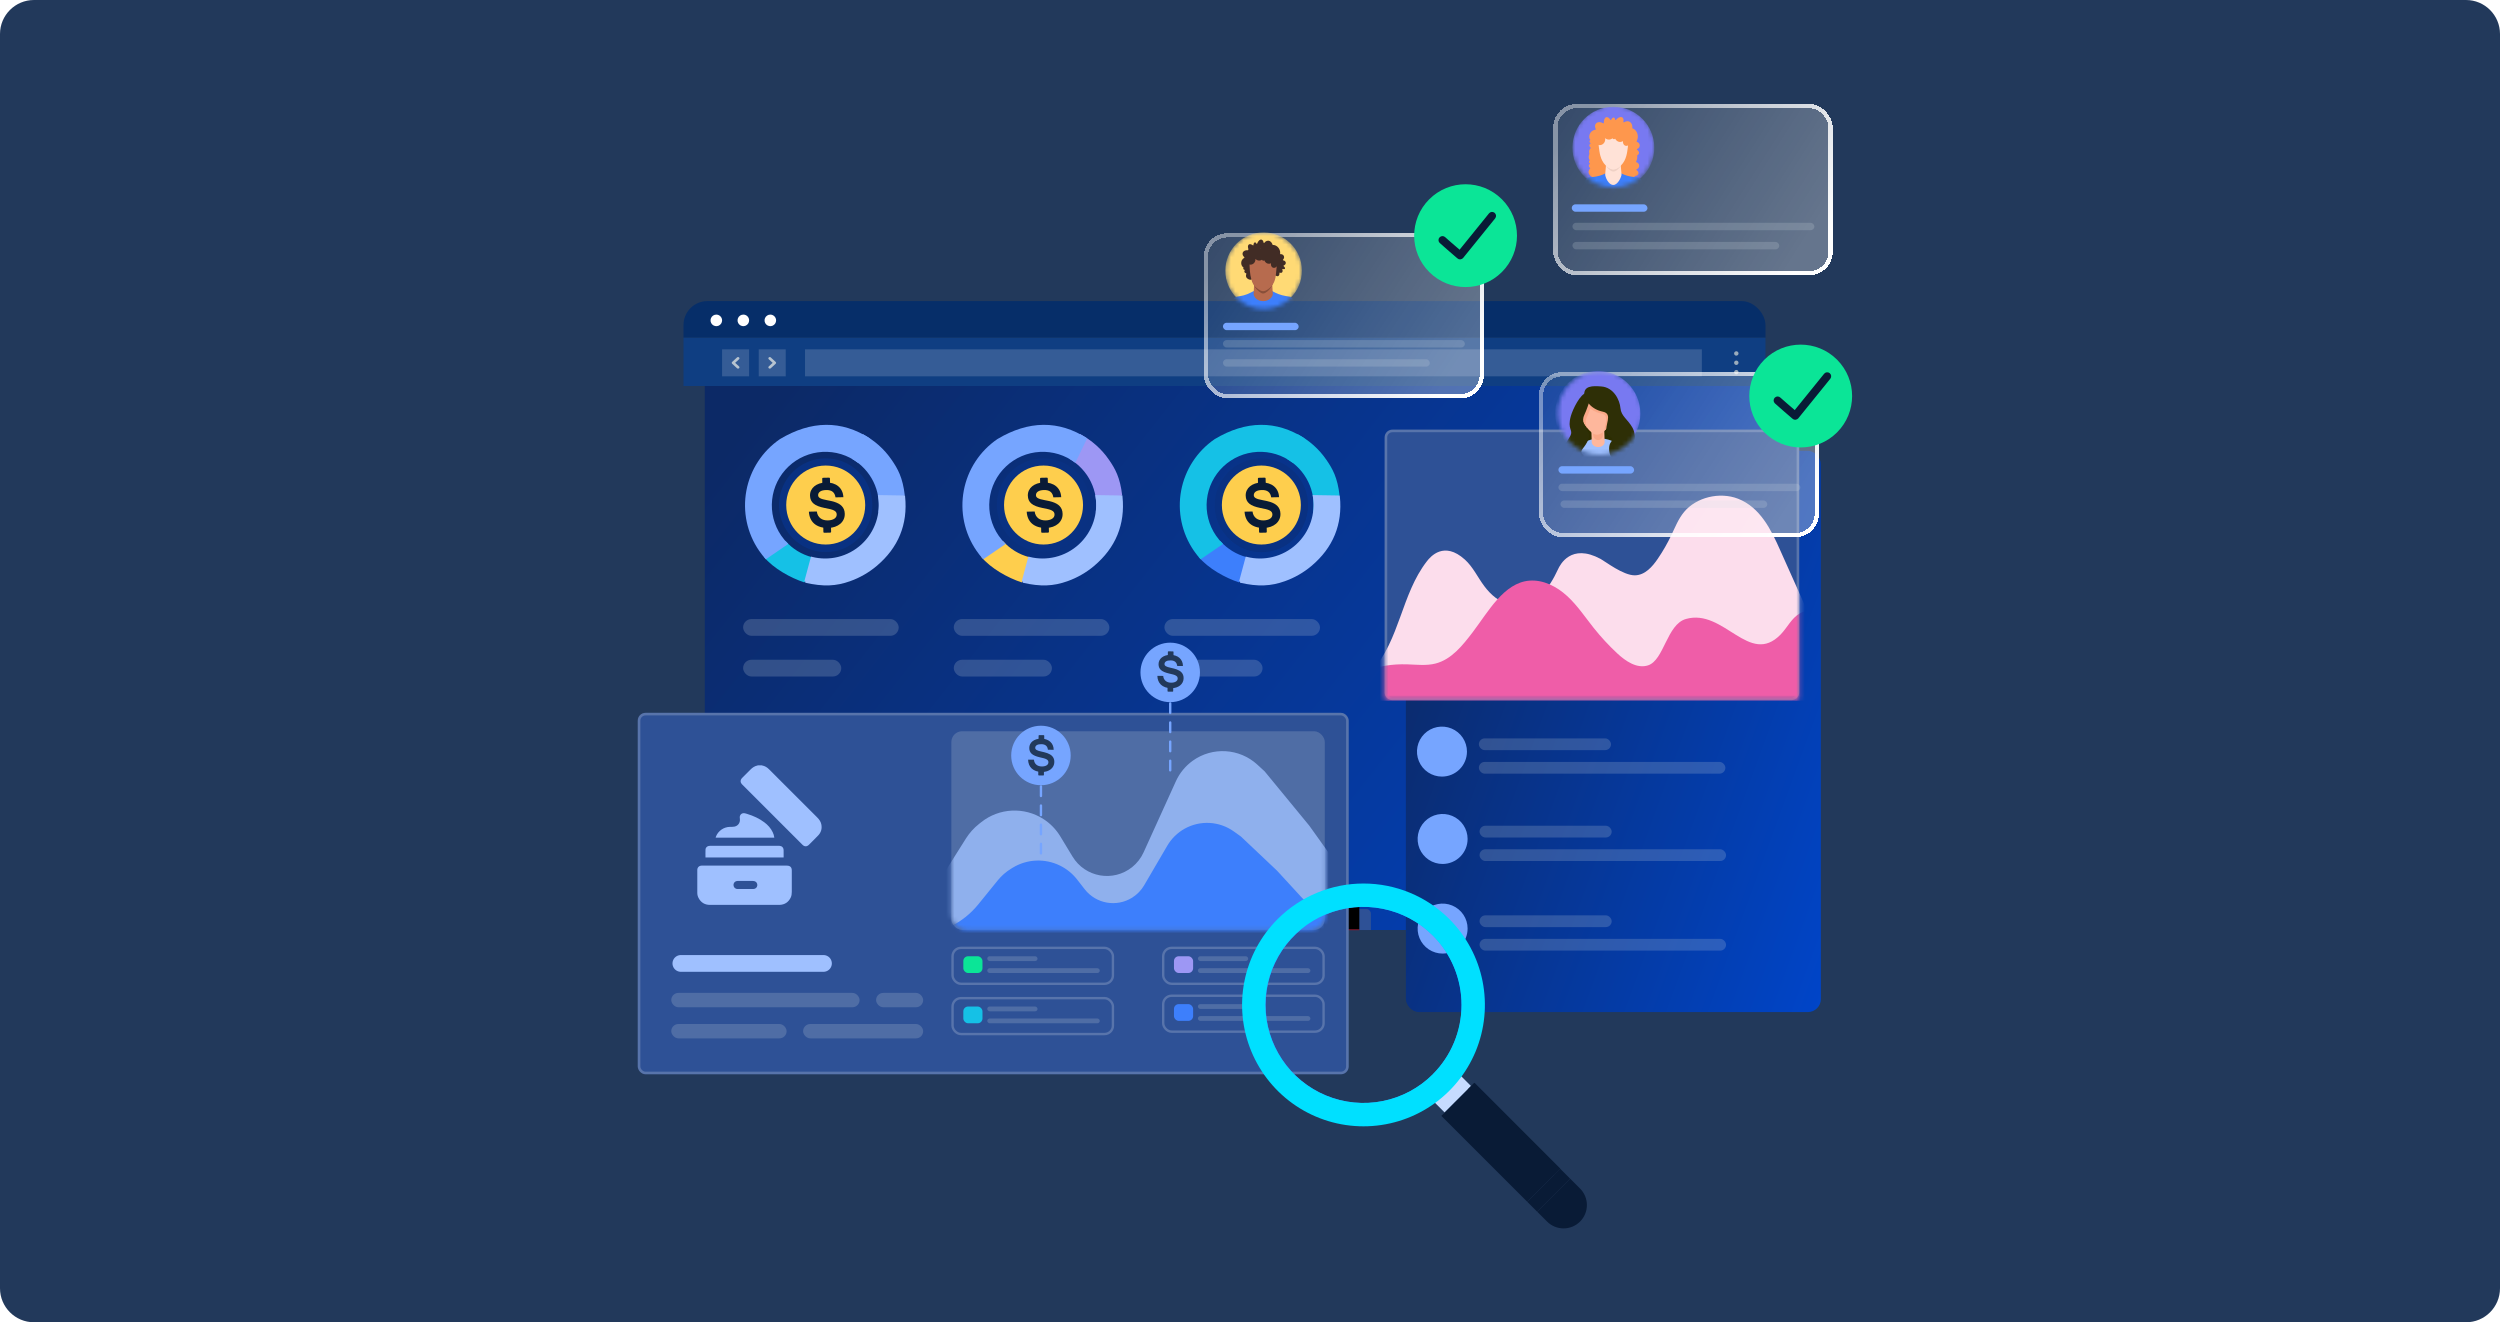<svg width="588" height="311" viewBox="0 0 588 311" fill="none" xmlns="http://www.w3.org/2000/svg">
<path d="M0 8C0 3.582 3.582 0 8 0H580C584.418 0 588 3.582 588 8V303C588 307.418 584.418 311 580 311H8C3.582 311 0 307.418 0 303V8Z" fill="#22395B"/>
<g filter="url(#filter0_dd_7242_16516)">
<g clip-path="url(#clip0_7242_16516)">
<g filter="url(#filter1_d_7242_16516)">
<path d="M410.421 76.625H159.957C158.848 76.625 157.948 77.554 157.948 78.7V233.874C157.948 235.02 158.848 235.949 159.957 235.949H410.421C411.53 235.949 412.43 235.02 412.43 233.874V78.7C412.43 77.554 411.53 76.625 410.421 76.625Z" fill="url(#paint0_linear_7242_16516)"/>
</g>
<g filter="url(#filter2_d_7242_16516)">
<rect x="286.001" y="207" width="33.616" height="24.108" rx="1.019" fill="#2E5196"/>
</g>
<rect x="288.718" y="209.377" width="28.183" height="6.452" fill="black"/>
<rect x="288.718" y="215.828" width="28.183" height="6.452" fill="#DD0000"/>
<path d="M412.43 68H157.948V76.624H412.43V68Z" fill="#062E69"/>
<path d="M167.024 72.536C167.025 72.806 166.945 73.069 166.796 73.294C166.647 73.518 166.435 73.693 166.186 73.797C165.937 73.9 165.664 73.928 165.4 73.876C165.135 73.823 164.893 73.694 164.702 73.504C164.511 73.313 164.381 73.071 164.329 72.806C164.276 72.542 164.302 72.268 164.405 72.019C164.508 71.77 164.683 71.557 164.907 71.407C165.13 71.258 165.394 71.178 165.663 71.178C166.023 71.18 166.367 71.324 166.621 71.578C166.876 71.832 167.02 72.176 167.024 72.536Z" fill="white"/>
<path d="M173.377 72.536C173.377 72.806 173.298 73.07 173.149 73.294C172.999 73.518 172.787 73.694 172.538 73.797C172.289 73.9 172.015 73.928 171.751 73.875C171.487 73.823 171.244 73.693 171.054 73.502C170.863 73.312 170.733 73.069 170.681 72.804C170.629 72.54 170.656 72.266 170.759 72.017C170.863 71.768 171.037 71.555 171.262 71.406C171.486 71.257 171.75 71.177 172.019 71.178C172.198 71.177 172.375 71.211 172.54 71.279C172.705 71.347 172.855 71.447 172.981 71.574C173.107 71.7 173.207 71.85 173.275 72.015C173.343 72.181 173.378 72.358 173.377 72.536Z" fill="white"/>
<path d="M179.726 72.536C179.727 72.806 179.647 73.069 179.498 73.294C179.349 73.518 179.137 73.693 178.888 73.797C178.64 73.9 178.366 73.928 178.102 73.876C177.838 73.823 177.595 73.694 177.404 73.504C177.213 73.313 177.084 73.071 177.031 72.806C176.978 72.542 177.005 72.268 177.108 72.019C177.211 71.77 177.385 71.557 177.609 71.407C177.833 71.258 178.096 71.178 178.365 71.178C178.725 71.18 179.069 71.324 179.323 71.578C179.578 71.832 179.723 72.176 179.726 72.536Z" fill="white"/>
<path d="M412.43 76.625H157.948V87.973H412.43V76.625Z" fill="#0F3E82"/>
<path d="M397.461 79.348H186.527V85.703H397.461V79.348Z" fill="white" fill-opacity="0.16"/>
<rect x="175.637" y="79.348" width="6.351" height="6.355" fill="white" fill-opacity="0.16"/>
<path fill-rule="evenodd" clip-rule="evenodd" d="M178.003 81.253C178.133 81.134 178.343 81.135 178.472 81.254L179.623 82.313C179.752 82.432 179.752 82.624 179.622 82.743L178.472 83.798C178.342 83.917 178.132 83.917 178.002 83.798C177.872 83.679 177.872 83.486 178.002 83.367L178.918 82.527L178.002 81.684C177.872 81.565 177.873 81.372 178.003 81.253Z" fill="#B8C4D0"/>
<rect x="173.371" y="85.701" width="6.351" height="6.355" transform="rotate(-180 173.371 85.701)" fill="white" fill-opacity="0.16"/>
<path fill-rule="evenodd" clip-rule="evenodd" d="M171.006 83.796C170.876 83.915 170.666 83.914 170.536 83.795L169.386 82.736C169.257 82.617 169.257 82.424 169.387 82.306L170.537 81.251C170.667 81.132 170.877 81.132 171.007 81.251C171.136 81.37 171.136 81.562 171.007 81.681L170.091 82.522L171.007 83.365C171.136 83.484 171.136 83.677 171.006 83.796Z" fill="#B8C4D0"/>
<path d="M405.566 80.835C405.463 80.835 405.363 80.804 405.278 80.748C405.193 80.691 405.127 80.61 405.088 80.515C405.049 80.421 405.039 80.317 405.059 80.216C405.08 80.116 405.129 80.024 405.202 79.952C405.275 79.88 405.367 79.831 405.468 79.812C405.569 79.793 405.673 79.804 405.767 79.843C405.861 79.883 405.942 79.95 405.998 80.036C406.054 80.121 406.083 80.221 406.082 80.324C406.081 80.46 406.026 80.59 405.929 80.685C405.833 80.781 405.702 80.835 405.566 80.835Z" fill="#9BACBC"/>
<path d="M405.566 83.022C405.463 83.022 405.363 82.992 405.278 82.935C405.193 82.878 405.127 82.797 405.088 82.703C405.049 82.608 405.039 82.504 405.059 82.404C405.08 82.304 405.129 82.212 405.202 82.14C405.275 82.068 405.367 82.019 405.468 82C405.569 81.98 405.673 81.991 405.767 82.031C405.861 82.071 405.942 82.138 405.998 82.223C406.054 82.309 406.083 82.409 406.082 82.511C406.081 82.647 406.026 82.777 405.929 82.873C405.833 82.969 405.702 83.022 405.566 83.022Z" fill="#9BACBC"/>
<path d="M405.566 85.229C405.464 85.229 405.364 85.199 405.279 85.142C405.194 85.086 405.128 85.005 405.088 84.911C405.049 84.817 405.039 84.713 405.059 84.613C405.079 84.513 405.128 84.421 405.2 84.348C405.273 84.276 405.365 84.227 405.465 84.207C405.565 84.187 405.669 84.198 405.763 84.237C405.858 84.276 405.939 84.342 405.995 84.427C406.052 84.511 406.082 84.611 406.082 84.713C406.082 84.85 406.028 84.981 405.931 85.078C405.834 85.175 405.703 85.229 405.566 85.229Z" fill="#9BACBC"/>
<path d="M206.918 105.371C205.167 102.804 202.809 100.708 200.054 99.269C200.141 100.369 199.968 101.474 199.547 102.495C199.127 103.515 198.472 104.422 197.634 105.142C199.789 106.396 201.522 108.259 202.617 110.497C203.712 112.734 204.118 115.246 203.785 117.714C204.136 117.554 204.506 117.44 204.886 117.375L205.63 117.339C205.92 116.922 206.205 116.493 206.471 116.058C206.641 115.679 206.843 115.316 207.075 114.971C207.148 114.82 207.221 114.675 207.287 114.53C207.856 113.322 208.962 114.228 209.997 113.739C209.507 109.455 208.327 107.425 206.918 105.371Z" fill="#76A5FF"/>
<path d="M188.945 132.496H189.108C189.029 132.11 188.945 131.729 188.836 131.343C188.793 131.179 188.739 131.016 188.697 130.853V130.811L188.261 129.433C188.14 129.043 188.095 128.633 188.128 128.225C185.74 127.6 183.59 126.284 181.947 124.443C180.858 125.585 179.626 126.582 178.282 127.41C177.823 127.71 177.327 127.95 176.806 128.123C179.098 130.889 183.12 133.101 186.344 134.164C187.269 133.252 187.578 132.496 188.945 132.496Z" fill="#15C1E6"/>
<path d="M182.587 125.12C181.966 124.525 181.409 123.867 180.924 123.157C179.231 120.687 178.474 117.696 178.789 114.719C179.104 111.743 180.47 108.975 182.643 106.914C184.816 104.853 187.653 103.632 190.645 103.471C193.638 103.31 196.589 104.219 198.971 106.036L201.759 100.29C195.106 95.977 187.982 96.061 180.633 100.46C176.497 103.292 173.657 107.648 172.736 112.572C171.815 117.495 172.889 122.583 175.722 126.715C176.206 127.421 176.737 128.094 177.313 128.727L182.587 125.12Z" fill="#76A5FF"/>
<path d="M186.641 133.965L188.131 128.439C190.157 128.948 192.277 128.957 194.31 128.464C196.434 127.949 198.392 126.902 200 125.423C201.608 123.943 202.813 122.08 203.501 120.007C204.153 118.043 204.321 115.953 203.993 113.914L209.79 114.007C210.435 120.484 208.204 125.855 203.215 130.068M186.641 133.965L197.085 133.6C199.323 132.797 201.399 131.601 203.215 130.068M186.641 133.965C190.875 134.923 193.753 134.791 197.084 133.6L186.641 133.965ZM203.215 130.068L203.397 130.283L203.215 130.068Z" fill="#9FC0FF" stroke="#9FC0FF" stroke-width="0.563"/>
<circle cx="191.446" cy="116.35" r="10.697" fill="#09307F"/>
<rect x="171.965" y="142.787" width="36.596" height="3.941" rx="1.971" fill="#D2DCE4" fill-opacity="0.2"/>
<rect x="171.965" y="152.357" width="23.084" height="3.941" rx="1.971" fill="#D2DCE4" fill-opacity="0.2"/>
<path d="M258.049 105.371C256.298 102.804 253.94 100.708 251.184 99.269C251.272 100.369 251.098 101.474 250.678 102.495C250.258 103.515 249.602 104.422 248.765 105.142C250.919 106.396 252.653 108.259 253.748 110.497C254.843 112.734 255.249 115.246 254.916 117.714C255.267 117.554 255.637 117.44 256.017 117.375L256.761 117.339C257.051 116.922 257.335 116.493 257.601 116.058C257.772 115.679 257.974 115.316 258.206 114.971C258.279 114.82 258.351 114.675 258.418 114.53C258.986 113.322 260.093 114.228 261.127 113.739C260.638 109.455 259.458 107.425 258.049 105.371Z" fill="#9D97F4"/>
<path d="M240.075 132.496H240.239C240.16 132.11 240.075 131.729 239.967 131.343C239.924 131.179 239.87 131.016 239.827 130.853V130.811L239.392 129.433C239.271 129.043 239.226 128.633 239.259 128.225C236.871 127.6 234.721 126.284 233.078 124.443C231.988 125.585 230.757 126.582 229.413 127.41C228.954 127.71 228.457 127.95 227.937 128.123C230.229 130.889 234.251 133.101 237.475 134.164C238.4 133.252 238.709 132.496 240.075 132.496Z" fill="#FECE4D"/>
<path d="M233.718 125.12C233.097 124.525 232.54 123.867 232.054 123.157C230.361 120.687 229.604 117.696 229.92 114.719C230.235 111.743 231.601 108.975 233.774 106.914C235.947 104.853 238.784 103.632 241.776 103.471C244.768 103.31 247.72 104.219 250.102 106.036L252.89 100.29C246.237 95.977 239.113 96.061 231.764 100.46C227.628 103.292 224.787 107.648 223.867 112.572C222.946 117.495 224.02 122.583 226.853 126.715C227.336 127.421 227.868 128.094 228.444 128.727L233.718 125.12Z" fill="#76A5FF"/>
<path d="M237.771 133.965L239.261 128.439C241.287 128.948 243.408 128.957 245.441 128.464C247.565 127.949 249.523 126.902 251.131 125.423C252.739 123.943 253.943 122.08 254.632 120.007C255.283 118.043 255.451 115.953 255.123 113.914L260.92 114.007C261.566 120.484 259.335 125.855 254.346 130.068M237.771 133.965L248.215 133.6C250.453 132.797 252.53 131.601 254.346 130.068M237.771 133.965C242.006 134.923 244.884 134.791 248.215 133.6L237.771 133.965ZM254.346 130.068L254.527 130.283L254.346 130.068Z" fill="#9FC0FF" stroke="#9FC0FF" stroke-width="0.563"/>
<circle cx="242.682" cy="116.35" r="10.697" fill="#09307F"/>
<rect x="221.513" y="142.787" width="36.596" height="3.941" rx="1.971" fill="#D2DCE4" fill-opacity="0.2"/>
<rect x="221.513" y="152.357" width="23.084" height="3.941" rx="1.971" fill="#D2DCE4" fill-opacity="0.2"/>
<path d="M309.176 105.371C307.425 102.804 305.067 100.708 302.311 99.269C302.399 100.369 302.225 101.474 301.805 102.495C301.385 103.515 300.729 104.422 299.892 105.142C302.046 106.396 303.78 108.259 304.875 110.497C305.97 112.734 306.376 115.246 306.043 117.714C306.394 117.554 306.764 117.44 307.144 117.375L307.888 117.339C308.178 116.922 308.462 116.493 308.728 116.058C308.899 115.679 309.101 115.316 309.333 114.971C309.406 114.82 309.478 114.675 309.545 114.53C310.113 113.322 311.22 114.228 312.254 113.739C311.764 109.455 310.585 107.425 309.176 105.371Z" fill="#15C1E6"/>
<path d="M291.202 132.496H291.366C291.287 132.11 291.202 131.729 291.093 131.343C291.051 131.179 290.997 131.016 290.954 130.853V130.811L290.519 129.433C290.398 129.043 290.353 128.633 290.386 128.225C287.998 127.6 285.848 126.284 284.205 124.443C283.115 125.585 281.883 126.582 280.539 127.41C280.08 127.71 279.584 127.95 279.064 128.123C281.356 130.889 285.378 133.101 288.602 134.164C289.527 133.252 289.835 132.496 291.202 132.496Z" fill="#3D7FFC"/>
<path d="M284.845 125.12C284.224 124.525 283.666 123.867 283.181 123.157C281.488 120.687 280.731 117.696 281.046 114.719C281.362 111.743 282.728 108.975 284.901 106.914C287.074 104.853 289.911 103.632 292.903 103.471C295.895 103.31 298.847 104.219 301.229 106.036L304.017 100.29C297.364 95.977 290.239 96.061 282.891 100.46C278.755 103.292 275.914 107.648 274.993 112.572C274.073 117.495 275.147 122.583 277.98 126.715C278.463 127.421 278.995 128.094 279.571 128.727L284.845 125.12Z" fill="#15C1E6"/>
<path d="M288.898 133.965L290.388 128.439C292.414 128.948 294.535 128.957 296.568 128.464C298.692 127.949 300.65 126.902 302.258 125.423C303.866 123.943 305.07 122.08 305.758 120.007C306.41 118.043 306.578 115.953 306.25 113.914L312.047 114.007C312.693 120.484 310.462 125.855 305.473 130.068M288.898 133.965L299.342 133.6C301.58 132.797 303.656 131.601 305.473 130.068M288.898 133.965C293.133 134.923 296.011 134.791 299.342 133.6L288.898 133.965ZM305.473 130.068L305.654 130.283L305.473 130.068Z" fill="#9FC0FF" stroke="#9FC0FF" stroke-width="0.563"/>
<circle cx="293.917" cy="116.35" r="10.697" fill="#09307F"/>
<rect x="271.055" y="142.787" width="36.596" height="3.941" rx="1.971" fill="#D2DCE4" fill-opacity="0.2"/>
<rect x="271.055" y="152.357" width="23.084" height="3.941" rx="1.971" fill="#D2DCE4" fill-opacity="0.2"/>
<circle cx="191.392" cy="115.969" r="10.134" fill="#FECE4D" stroke="#093182" stroke-width="1.689"/>
<circle cx="242.624" cy="115.969" r="10.134" fill="#FECE4D" stroke="#093182" stroke-width="1.689"/>
<circle cx="293.859" cy="115.969" r="10.134" fill="#FECE4D" stroke="#093182" stroke-width="1.689"/>
<path d="M192.014 121.351C191.274 121.367 190.625 121.285 190.068 121.104C189.51 120.923 189.043 120.662 188.663 120.326C188.283 119.989 187.983 119.572 187.786 119.104C187.582 118.629 187.463 118.104 187.435 117.531L189.31 117.49C189.35 117.858 189.446 118.175 189.601 118.443C189.745 118.701 189.942 118.927 190.179 119.104C190.415 119.279 190.683 119.406 190.968 119.478C191.275 119.558 191.591 119.594 191.908 119.586C192.197 119.582 192.485 119.543 192.765 119.469C193.023 119.401 193.244 119.307 193.425 119.187C193.597 119.076 193.74 118.927 193.842 118.751C193.938 118.577 193.986 118.38 193.979 118.181C193.974 117.967 193.921 117.786 193.82 117.637C193.719 117.488 193.558 117.358 193.339 117.244C193.119 117.13 192.828 117.029 192.472 116.939C192.116 116.849 191.676 116.758 191.155 116.664C190.56 116.544 190.048 116.402 189.617 116.236C189.187 116.071 188.83 115.872 188.549 115.637C188.279 115.419 188.064 115.14 187.921 114.825C187.781 114.515 187.708 114.158 187.699 113.752C187.689 113.316 187.771 112.913 187.945 112.541C188.122 112.167 188.379 111.838 188.7 111.576C189.027 111.303 189.423 111.087 189.883 110.925C190.343 110.764 190.858 110.678 191.426 110.665C192.018 110.652 192.56 110.721 193.052 110.872C193.545 111.025 193.971 111.246 194.332 111.541C194.695 111.839 194.989 112.213 195.192 112.637C195.404 113.071 195.522 113.567 195.548 114.122L193.693 114.162C193.532 112.986 192.808 112.412 191.52 112.44C190.894 112.454 190.416 112.571 190.088 112.788C189.76 113.005 189.6 113.303 189.608 113.671C189.608 113.809 189.649 113.945 189.726 114.06C189.801 114.17 189.92 114.27 190.082 114.36C190.243 114.45 190.45 114.532 190.7 114.603C190.951 114.674 191.258 114.742 191.613 114.809C191.925 114.865 192.243 114.928 192.57 115.001C192.895 115.07 193.216 115.156 193.531 115.259C193.838 115.359 194.136 115.486 194.42 115.639C194.693 115.786 194.942 115.973 195.159 116.194C195.377 116.418 195.551 116.682 195.67 116.971C195.797 117.272 195.866 117.624 195.875 118.03C195.885 118.508 195.797 118.947 195.61 119.346C195.424 119.746 195.153 120.1 194.817 120.385C194.474 120.677 194.064 120.908 193.586 121.079C193.108 121.25 192.584 121.34 192.014 121.351Z" fill="#091B36"/>
<path fill-rule="evenodd" clip-rule="evenodd" d="M190.749 109.56L192.2 109.529C192.249 109.528 192.295 109.546 192.33 109.579C192.365 109.613 192.385 109.658 192.386 109.707L192.432 111.794L190.617 111.834L190.571 109.746C190.57 109.698 190.588 109.652 190.621 109.617C190.655 109.582 190.7 109.562 190.749 109.56ZM192.62 120.352L192.662 122.273C192.663 122.322 192.645 122.368 192.611 122.403C192.578 122.438 192.532 122.458 192.484 122.459L191.032 122.491C190.983 122.492 190.937 122.474 190.902 122.44C190.867 122.407 190.847 122.361 190.846 122.313L190.804 120.392L192.62 120.352Z" fill="#091B36"/>
<path d="M243.247 121.351C242.507 121.367 241.858 121.285 241.301 121.104C240.743 120.923 240.276 120.662 239.896 120.326C239.516 119.989 239.216 119.572 239.019 119.104C238.815 118.629 238.696 118.104 238.668 117.531L240.543 117.49C240.583 117.858 240.679 118.175 240.834 118.443C240.978 118.701 241.175 118.927 241.412 119.104C241.648 119.279 241.916 119.406 242.201 119.478C242.508 119.558 242.824 119.594 243.141 119.586C243.43 119.582 243.718 119.543 243.998 119.469C244.256 119.401 244.477 119.307 244.658 119.187C244.83 119.076 244.972 118.927 245.075 118.751C245.171 118.577 245.219 118.38 245.211 118.181C245.207 117.967 245.154 117.786 245.053 117.637C244.952 117.488 244.791 117.358 244.571 117.244C244.352 117.13 244.061 117.029 243.705 116.939C243.349 116.849 242.909 116.758 242.388 116.664C241.793 116.544 241.281 116.402 240.85 116.236C240.419 116.071 240.063 115.872 239.782 115.637C239.512 115.419 239.297 115.14 239.153 114.825C239.014 114.515 238.941 114.158 238.932 113.752C238.922 113.316 239.004 112.913 239.178 112.541C239.355 112.167 239.612 111.838 239.933 111.576C240.26 111.303 240.656 111.087 241.116 110.925C241.576 110.764 242.091 110.678 242.659 110.665C243.251 110.652 243.793 110.721 244.285 110.872C244.778 111.025 245.204 111.246 245.565 111.541C245.928 111.839 246.222 112.213 246.425 112.637C246.637 113.071 246.755 113.567 246.781 114.122L244.926 114.162C244.765 112.986 244.041 112.412 242.753 112.44C242.127 112.454 241.649 112.571 241.321 112.788C240.992 113.005 240.833 113.303 240.841 113.671C240.841 113.809 240.882 113.945 240.959 114.06C241.034 114.17 241.153 114.27 241.315 114.36C241.476 114.45 241.683 114.532 241.933 114.603C242.184 114.674 242.491 114.742 242.846 114.809C243.157 114.865 243.476 114.928 243.803 115.001C244.128 115.07 244.449 115.156 244.764 115.259C245.071 115.359 245.369 115.486 245.653 115.639C245.926 115.786 246.175 115.973 246.392 116.194C246.61 116.418 246.784 116.682 246.903 116.971C247.03 117.272 247.099 117.624 247.108 118.03C247.118 118.508 247.03 118.947 246.843 119.346C246.657 119.746 246.386 120.1 246.05 120.385C245.707 120.677 245.297 120.908 244.819 121.079C244.341 121.25 243.817 121.34 243.247 121.351Z" fill="#091B36"/>
<path fill-rule="evenodd" clip-rule="evenodd" d="M241.982 109.56L243.433 109.529C243.482 109.528 243.528 109.546 243.563 109.579C243.598 109.613 243.618 109.658 243.619 109.707L243.665 111.794L241.849 111.834L241.804 109.746C241.803 109.698 241.821 109.652 241.854 109.617C241.888 109.582 241.933 109.562 241.982 109.56ZM243.853 120.352L243.895 122.273C243.896 122.322 243.878 122.368 243.844 122.403C243.811 122.438 243.765 122.458 243.717 122.459L242.265 122.491C242.216 122.492 242.17 122.474 242.135 122.44C242.1 122.407 242.08 122.361 242.079 122.313L242.037 120.392L243.853 120.352Z" fill="#091B36"/>
<path d="M294.486 121.351C293.746 121.367 293.097 121.285 292.54 121.104C291.982 120.923 291.515 120.662 291.135 120.326C290.755 119.989 290.455 119.572 290.258 119.104C290.054 118.629 289.935 118.104 289.906 117.531L291.782 117.49C291.822 117.858 291.918 118.175 292.073 118.443C292.217 118.701 292.414 118.927 292.651 119.104C292.887 119.279 293.155 119.406 293.439 119.478C293.746 119.558 294.063 119.594 294.38 119.586C294.669 119.582 294.957 119.543 295.237 119.469C295.495 119.401 295.715 119.307 295.897 119.187C296.068 119.076 296.211 118.927 296.314 118.751C296.41 118.577 296.457 118.38 296.45 118.181C296.446 117.967 296.393 117.786 296.292 117.637C296.19 117.488 296.029 117.358 295.81 117.244C295.591 117.13 295.3 117.029 294.944 116.939C294.588 116.849 294.148 116.758 293.626 116.664C293.032 116.544 292.519 116.402 292.089 116.236C291.658 116.071 291.302 115.872 291.02 115.637C290.751 115.419 290.536 115.14 290.392 114.825C290.253 114.515 290.179 114.158 290.171 113.752C290.161 113.316 290.243 112.913 290.417 112.541C290.593 112.167 290.851 111.838 291.171 111.576C291.498 111.303 291.895 111.087 292.355 110.925C292.815 110.764 293.33 110.678 293.898 110.665C294.49 110.652 295.032 110.721 295.524 110.872C296.017 111.025 296.443 111.246 296.803 111.541C297.167 111.839 297.461 112.213 297.664 112.637C297.876 113.071 297.994 113.567 298.02 114.122L296.165 114.162C296.004 112.986 295.279 112.412 293.992 112.44C293.365 112.454 292.888 112.571 292.56 112.788C292.231 113.005 292.072 113.303 292.08 113.671C292.08 113.809 292.121 113.945 292.198 114.06C292.273 114.17 292.391 114.27 292.554 114.36C292.714 114.45 292.921 114.532 293.172 114.603C293.423 114.674 293.73 114.742 294.085 114.809C294.396 114.865 294.714 114.928 295.042 115.001C295.367 115.07 295.687 115.156 296.003 115.259C296.31 115.359 296.607 115.486 296.892 115.639C297.165 115.786 297.414 115.973 297.631 116.194C297.849 116.418 298.022 116.682 298.142 116.971C298.269 117.272 298.338 117.624 298.347 118.03C298.357 118.508 298.269 118.947 298.082 119.346C297.895 119.746 297.625 120.1 297.289 120.385C296.946 120.677 296.535 120.908 296.058 121.079C295.58 121.25 295.056 121.34 294.486 121.351Z" fill="#091B36"/>
<path fill-rule="evenodd" clip-rule="evenodd" d="M293.22 109.56L294.672 109.529C294.72 109.528 294.767 109.546 294.802 109.579C294.836 109.613 294.857 109.658 294.858 109.707L294.904 111.794L293.088 111.834L293.043 109.746C293.042 109.698 293.06 109.652 293.093 109.617C293.126 109.582 293.172 109.562 293.22 109.56ZM295.092 120.352L295.134 122.273C295.135 122.322 295.116 122.368 295.083 122.403C295.05 122.438 295.004 122.458 294.956 122.459L293.503 122.491C293.455 122.492 293.409 122.474 293.374 122.44C293.339 122.407 293.319 122.361 293.318 122.313L293.276 120.392L295.092 120.352Z" fill="#091B36"/>
</g>
</g>
<g filter="url(#filter3_d_7242_16516)">
<rect x="325.661" y="101.049" width="97.609" height="131.995" rx="3.068" fill="url(#paint1_linear_7242_16516)"/>
</g>
<rect x="347.828" y="173.666" width="31.082" height="2.766" rx="1.383" fill="#D2DCE4" fill-opacity="0.2"/>
<rect x="347.828" y="179.199" width="57.98" height="2.766" rx="1.383" fill="#D2DCE4" fill-opacity="0.2"/>
<rect x="347.988" y="194.215" width="31.082" height="2.766" rx="1.383" fill="#D2DCE4" fill-opacity="0.2"/>
<rect x="347.988" y="199.748" width="57.98" height="2.766" rx="1.383" fill="#D2DCE4" fill-opacity="0.2"/>
<rect x="347.988" y="215.289" width="31.082" height="2.766" rx="1.383" fill="#D2DCE4" fill-opacity="0.2"/>
<rect x="347.988" y="220.822" width="57.98" height="2.766" rx="1.383" fill="#D2DCE4" fill-opacity="0.2"/>
<path d="M325.661 102.881C325.661 101.869 326.481 101.049 327.493 101.049H421.343C422.355 101.049 423.175 101.869 423.175 102.881V162.843C423.175 163.855 422.355 164.675 421.343 164.675H327.493C326.481 164.675 325.661 163.855 325.661 162.843V102.881Z" fill="#2E5196"/>
<path d="M325.966 102.881C325.966 102.038 326.65 101.354 327.493 101.354H421.343C422.187 101.354 422.87 102.038 422.87 102.881V162.843C422.87 163.686 422.186 164.37 421.343 164.37H327.493C326.65 164.37 325.966 163.686 325.966 162.843V102.881Z" stroke="white" stroke-opacity="0.2" stroke-width="0.611"/>
<mask id="mask0_7242_16516" style="mask-type:alpha" maskUnits="userSpaceOnUse" x="325" y="112" width="99" height="53">
<rect x="325.659" y="112.695" width="97.514" height="51.869" fill="#F5F8FF"/>
</mask>
<g mask="url(#mask0_7242_16516)">
<path d="M418.688 129.383C416.567 124.577 413.973 119.316 408.79 117.301C404.439 115.614 398.942 116.969 396.086 120.429C394.751 122.05 393.991 124.003 393.102 125.866C392.193 127.776 391.129 129.629 389.927 131.397C388.659 133.264 386.907 135.293 384.518 135.317C381.78 135.345 377.589 132.07 376.474 131.468C369.473 127.686 366.915 132.885 366.447 133.89C365.435 136.061 364.243 138.217 362.41 139.867C360.576 141.516 357.982 142.597 355.454 142.222C352.768 141.824 350.641 139.905 349.09 137.838C347.539 135.772 346.47 133.354 344.523 131.601C339.613 127.179 336.453 130.914 335.601 132.013C329.591 139.753 329.262 150.474 322.687 157.806H431.438C431.438 157.806 421.858 136.558 418.688 129.383Z" fill="#FCDDEC"/>
<path d="M442.576 161.544C440.68 158.382 438.779 155.225 436.883 152.063C435.395 149.585 433.847 147.044 431.519 145.308C429.191 143.571 425.855 142.824 423.325 144.265C421.356 145.385 420.378 147.621 418.801 149.236C411.418 156.821 405.489 143.033 396.529 145.584C392.025 146.869 391.401 155.259 387.624 156.491C385.02 157.34 382.348 155.511 380.353 153.654C378.374 151.806 376.532 149.813 374.847 147.698C372.813 145.143 371.001 142.393 368.589 140.181C366.177 137.97 363.008 136.316 359.727 136.568C353.695 137.039 350.001 143.945 346.361 148.717C344.013 151.792 341.409 155.099 337.632 156.064C335.471 156.617 333.201 156.321 330.971 156.253C327.596 156.151 324.158 156.607 321.092 157.994C318.022 159.381 315.345 161.763 314.014 164.828H444.345L442.576 161.549V161.544Z" fill="#EF5DA8"/>
</g>
<path d="M339.151 182.656C337.988 182.656 336.851 182.311 335.885 181.665C334.918 181.019 334.164 180.101 333.72 179.027C333.275 177.953 333.158 176.771 333.385 175.63C333.612 174.49 334.172 173.442 334.994 172.62C335.816 171.798 336.863 171.238 338.004 171.011C339.144 170.785 340.326 170.901 341.4 171.346C342.475 171.791 343.393 172.544 344.039 173.511C344.685 174.478 345.029 175.614 345.029 176.777C345.028 178.336 344.408 179.83 343.306 180.932C342.203 182.034 340.709 182.654 339.151 182.656Z" fill="#76A5FF"/>
<path d="M339.302 203.205C338.14 203.205 337.003 202.86 336.036 202.214C335.069 201.568 334.316 200.65 333.871 199.576C333.426 198.501 333.31 197.319 333.537 196.179C333.763 195.039 334.323 193.991 335.145 193.169C335.968 192.347 337.015 191.787 338.155 191.56C339.296 191.333 340.478 191.45 341.552 191.895C342.626 192.34 343.544 193.093 344.19 194.06C344.836 195.027 345.181 196.163 345.181 197.326C345.179 198.884 344.559 200.379 343.457 201.481C342.355 202.583 340.861 203.203 339.302 203.205Z" fill="#76A5FF"/>
<path d="M339.302 224.281C338.14 224.281 337.003 223.936 336.036 223.29C335.069 222.644 334.316 221.726 333.871 220.652C333.426 219.578 333.31 218.396 333.537 217.255C333.763 216.115 334.323 215.067 335.145 214.245C335.968 213.423 337.015 212.863 338.155 212.636C339.296 212.41 340.478 212.526 341.552 212.971C342.626 213.416 343.544 214.169 344.19 215.136C344.836 216.103 345.181 217.239 345.181 218.402C345.179 219.961 344.559 221.455 343.457 222.557C342.355 223.659 340.861 224.279 339.302 224.281Z" fill="#76A5FF"/>
<rect x="260.425" y="181.545" width="19.87" height="19.87" rx="9.935" fill="#3D7FFC"/>
<path d="M270.302 196.372C268.127 194.683 264.259 192.632 265.831 189.254C267.278 186.359 270.302 188.409 270.302 189.495C270.302 188.409 273.444 186.359 274.894 189.254C276.465 192.631 272.477 194.682 270.302 196.372Z" fill="white"/>
<rect x="150" y="167.656" width="167.214" height="85.015" rx="1.832" fill="#2E5196"/>
<rect x="150.305" y="167.962" width="166.604" height="84.404" rx="1.527" stroke="white" stroke-opacity="0.2" stroke-width="0.611"/>
<path d="M179.199 180.001C179.226 180.016 179.252 180.041 179.281 180.046C179.913 180.162 180.428 180.485 180.876 180.935C182.036 182.1 183.201 183.262 184.364 184.425C186.991 187.052 189.618 189.682 192.249 192.306C192.698 192.754 193.045 193.256 193.175 193.883C193.376 194.859 193.146 195.73 192.471 196.463C192.023 196.95 191.543 197.407 191.076 197.877C190.797 198.157 190.522 198.441 190.236 198.713C189.758 199.167 189.234 199.163 188.761 198.712C188.715 198.668 188.67 198.622 188.625 198.577C183.973 193.925 179.322 189.274 174.67 184.622C174.602 184.554 174.532 184.488 174.468 184.416C174.093 183.998 174.091 183.483 174.465 183.058C174.528 182.986 174.599 182.919 174.667 182.851C175.271 182.247 175.882 181.651 176.477 181.037C176.957 180.541 177.501 180.171 178.189 180.038C178.207 180.035 178.222 180.013 178.238 180H179.199V180.001Z" fill="#9FC0FF"/>
<path d="M175.131 203.595C178.441 203.595 181.752 203.595 185.062 203.597C185.221 203.597 185.385 203.607 185.535 203.652C185.904 203.761 186.129 204.018 186.201 204.398C186.222 204.512 186.23 204.631 186.23 204.748C186.232 206.425 186.233 208.101 186.23 209.778C186.229 210.24 186.176 210.697 185.97 211.118C185.438 212.202 184.572 212.78 183.36 212.829C183.318 212.83 183.275 212.83 183.232 212.83C177.817 212.83 172.403 212.831 166.989 212.829C165.767 212.828 164.864 212.283 164.296 211.2C164.1 210.826 164.004 210.42 164.003 209.998C164 208.203 163.998 206.41 164.003 204.615C164.004 204.02 164.411 203.615 165.007 203.595C165.093 203.592 165.178 203.595 165.263 203.595C168.553 203.595 171.842 203.595 175.131 203.595L175.131 203.595ZM175.31 209.099C175.939 209.099 176.568 209.107 177.196 209.096C177.692 209.088 178.075 208.727 178.12 208.252C178.167 207.757 177.883 207.353 177.394 207.234C177.271 207.205 177.141 207.197 177.014 207.196C176.215 207.193 175.415 207.194 174.616 207.195C174.243 207.195 173.87 207.186 173.497 207.198C172.901 207.216 172.5 207.634 172.521 208.194C172.54 208.7 172.932 209.088 173.455 209.096C174.074 209.106 174.692 209.099 175.31 209.098V209.099Z" fill="#9FC0FF"/>
<path d="M165.929 201.671C165.929 201.025 165.909 200.406 165.936 199.79C165.955 199.373 166.295 199.039 166.71 198.963C166.856 198.937 167.007 198.929 167.156 198.929C172.463 198.928 177.77 198.928 183.076 198.928C183.151 198.928 183.226 198.927 183.301 198.932C183.915 198.974 184.284 199.34 184.306 199.958C184.321 200.395 184.31 200.833 184.31 201.271C184.31 201.397 184.31 201.523 184.31 201.671H165.929V201.671Z" fill="#9FC0FF"/>
<path d="M182.122 197.026H168.315C168.346 196.918 168.365 196.828 168.398 196.743C168.928 195.401 170.237 194.502 171.681 194.479C172.032 194.474 172.391 194.488 172.733 194.422C173.592 194.257 174.119 193.501 174.022 192.636C174.006 192.498 173.991 192.359 173.99 192.221C173.988 191.629 174.471 191.188 175.06 191.264C175.3 191.295 175.537 191.375 175.771 191.447C177.209 191.888 178.566 192.498 179.773 193.41C180.603 194.036 181.291 194.787 181.74 195.735C181.927 196.131 182.069 196.542 182.122 197.026Z" fill="#9FC0FF"/>
<rect x="157.88" y="233.529" width="44.295" height="3.378" rx="1.689" fill="#D2DCE4" fill-opacity="0.2"/>
<rect x="157.88" y="240.848" width="27.131" height="3.378" rx="1.689" fill="#D2DCE4" fill-opacity="0.2"/>
<rect x="206.053" y="233.529" width="11.074" height="3.378" rx="1.689" fill="#D2DCE4" fill-opacity="0.2"/>
<rect x="188.888" y="240.848" width="28.238" height="3.378" rx="1.689" fill="#D2DCE4" fill-opacity="0.2"/>
<rect x="224.04" y="222.94" width="37.722" height="8.445" rx="1.971" stroke="white" stroke-opacity="0.2" stroke-width="0.563"/>
<rect x="273.584" y="222.94" width="37.722" height="8.445" rx="1.971" stroke="white" stroke-opacity="0.2" stroke-width="0.563"/>
<rect x="224.04" y="234.762" width="37.722" height="8.445" rx="1.971" stroke="white" stroke-opacity="0.2" stroke-width="0.563"/>
<rect x="273.584" y="234.199" width="37.722" height="8.445" rx="1.971" stroke="white" stroke-opacity="0.2" stroke-width="0.563"/>
<rect x="226.573" y="224.91" width="4.504" height="3.941" rx="1.126" fill="#0BE597"/>
<rect x="276.117" y="224.91" width="4.504" height="3.941" rx="1.126" fill="#9D97F4"/>
<rect x="226.573" y="236.734" width="4.504" height="3.941" rx="1.126" fill="#15C1E6"/>
<rect x="276.117" y="236.17" width="4.504" height="3.941" rx="1.126" fill="#3D7FFC"/>
<rect x="232.203" y="224.91" width="11.823" height="1.126" rx="0.563" fill="#D2DCE4" fill-opacity="0.2"/>
<rect x="281.746" y="224.91" width="11.823" height="1.126" rx="0.563" fill="#D2DCE4" fill-opacity="0.2"/>
<rect x="232.203" y="236.734" width="11.823" height="1.126" rx="0.563" fill="#D2DCE4" fill-opacity="0.2"/>
<rect x="281.746" y="236.17" width="11.823" height="1.126" rx="0.563" fill="#D2DCE4" fill-opacity="0.2"/>
<rect x="232.203" y="227.725" width="26.462" height="1.126" rx="0.563" fill="#D2DCE4" fill-opacity="0.2"/>
<rect x="281.746" y="227.725" width="26.462" height="1.126" rx="0.563" fill="#D2DCE4" fill-opacity="0.2"/>
<rect x="232.203" y="239.549" width="26.462" height="1.126" rx="0.563" fill="#D2DCE4" fill-opacity="0.2"/>
<rect x="281.746" y="238.986" width="26.462" height="1.126" rx="0.563" fill="#D2DCE4" fill-opacity="0.2"/>
<path d="M160.138 226.598H193.68" stroke="#9FC0FF" stroke-width="3.941" stroke-linecap="round"/>
<rect x="223.759" y="171.986" width="87.83" height="46.73" rx="2.54" fill="#D2DCE4" fill-opacity="0.2"/>
<mask id="mask1_7242_16516" style="mask-type:alpha" maskUnits="userSpaceOnUse" x="223" y="167" width="89" height="52">
<path d="M223.756 167.482H311.822V214.86C311.822 217.037 310.057 218.801 307.88 218.801H227.697C225.52 218.801 223.756 217.037 223.756 214.86V167.482Z" fill="#F5F8FF"/>
</mask>
<g mask="url(#mask1_7242_16516)">
<path opacity="0.8" d="M212.537 229.333C207.65 229.323 204.592 224.042 207.017 219.799C207.533 218.896 208.262 218.133 209.141 217.576L213.05 215.103C216.187 213.117 218.843 210.456 220.822 207.315L227.197 197.201C228.019 195.898 229.057 194.743 230.266 193.788L230.821 193.35C235.026 190.028 240.874 189.735 245.39 192.621C247.014 193.659 248.378 195.056 249.376 196.704L252.261 201.468C255.23 206.372 261.844 207.529 266.303 203.926C267.448 203.001 268.362 201.82 268.971 200.479L276.572 183.743C277.444 181.825 278.802 180.168 280.512 178.937C285.164 175.589 291.529 175.975 295.743 179.86L297.458 181.44L307.945 194.198L315.452 204.701C316.947 206.794 319.617 207.69 322.072 206.924C325.295 205.918 328.709 207.789 329.594 211.047L330.915 215.905C332.785 222.785 327.596 229.559 320.466 229.545L212.537 229.333Z" fill="#9FC0FF"/>
<path d="M221.817 226.884C218.677 226.88 216.873 223.308 218.734 220.779C219.099 220.282 219.578 219.882 220.13 219.61L223.56 217.922C226.086 216.679 228.313 214.903 230.087 212.716L234.667 207.068C235.546 205.985 236.602 205.059 237.79 204.329L238.145 204.111C241.545 202.023 245.781 201.833 249.354 203.608C250.908 204.38 252.269 205.492 253.336 206.861L255.123 209.155C257.792 212.581 262.621 213.43 266.299 211.12C267.453 210.395 268.416 209.401 269.104 208.224L274.547 198.909C275.522 197.24 276.925 195.863 278.612 194.92C282.278 192.868 286.799 193.121 290.214 195.568L291.867 196.753L300.357 204.781L306.236 211.175C307.61 212.669 309.686 213.299 311.658 212.82C314.445 212.144 317.292 213.692 318.238 216.4L318.677 217.654C320.28 222.238 316.873 227.03 312.017 227.023L221.817 226.884Z" fill="#3D7FFC"/>
</g>
<circle cx="244.831" cy="177.687" r="6.997" fill="#76A5FF"/>
<circle cx="275.234" cy="158.152" r="6.997" fill="#76A5FF"/>
<line x1="244.833" y1="184.965" x2="244.833" y2="202.316" stroke="#76A5FF" stroke-width="0.563" stroke-linecap="round" stroke-dasharray="2.25 2.25"/>
<line x1="275.233" y1="165.43" x2="275.233" y2="182.78" stroke="#76A5FF" stroke-width="0.563" stroke-linecap="round" stroke-dasharray="2.25 2.25"/>
<path d="M245.077 181.569C244.534 181.564 244.061 181.489 243.657 181.344C243.251 181.199 242.915 180.997 242.644 180.742C242.373 180.487 242.163 180.175 242.029 179.828C241.89 179.475 241.815 179.087 241.807 178.667L243.182 178.679C243.203 178.949 243.266 179.184 243.374 179.384C243.474 179.576 243.613 179.746 243.783 179.881C243.952 180.014 244.145 180.114 244.352 180.173C244.575 180.238 244.806 180.272 245.039 180.273C245.251 180.277 245.463 180.255 245.669 180.207C245.86 180.162 246.024 180.099 246.159 180.015C246.287 179.938 246.395 179.831 246.474 179.705C246.549 179.579 246.588 179.436 246.587 179.29C246.589 179.133 246.554 178.999 246.483 178.888C246.412 178.776 246.297 178.678 246.139 178.589C245.981 178.5 245.77 178.42 245.511 178.346C245.253 178.272 244.932 178.196 244.552 178.115C244.119 178.014 243.747 177.898 243.435 177.767C243.123 177.637 242.867 177.482 242.666 177.304C242.473 177.138 242.322 176.929 242.224 176.695C242.128 176.465 242.083 176.201 242.086 175.904C242.088 175.584 242.158 175.291 242.293 175.022C242.431 174.752 242.627 174.516 242.868 174.332C243.114 174.139 243.409 173.99 243.749 173.882C244.09 173.774 244.469 173.722 244.886 173.726C245.32 173.73 245.715 173.792 246.073 173.914C246.43 174.037 246.738 174.209 246.995 174.433C247.255 174.66 247.462 174.94 247.601 175.255C247.747 175.578 247.822 175.944 247.829 176.351L246.468 176.339C246.377 175.474 245.859 175.037 244.915 175.028C244.456 175.024 244.103 175.1 243.858 175.251C243.612 175.403 243.489 175.617 243.486 175.887C243.483 175.989 243.51 176.089 243.564 176.175C243.616 176.258 243.701 176.334 243.818 176.403C243.934 176.472 244.083 176.537 244.266 176.595C244.448 176.653 244.671 176.71 244.93 176.767C245.157 176.815 245.388 176.868 245.627 176.928C245.863 176.986 246.096 177.057 246.325 177.139C246.548 177.219 246.763 177.319 246.968 177.438C247.165 177.551 247.343 177.694 247.497 177.861C247.652 178.03 247.773 178.227 247.854 178.442C247.94 178.665 247.983 178.925 247.98 179.222C247.977 179.573 247.902 179.892 247.756 180.181C247.611 180.469 247.405 180.723 247.152 180.924C246.894 181.13 246.588 181.29 246.235 181.405C245.881 181.519 245.495 181.574 245.077 181.569Z" fill="#22395B"/>
<path fill-rule="evenodd" clip-rule="evenodd" d="M244.412 172.902L245.476 172.911C245.512 172.911 245.545 172.926 245.57 172.951C245.595 172.976 245.609 173.01 245.608 173.045L245.595 174.576L244.264 174.564L244.277 173.034C244.278 172.998 244.292 172.965 244.317 172.94C244.343 172.915 244.377 172.901 244.412 172.902ZM245.54 180.851L245.528 182.26C245.528 182.295 245.513 182.329 245.488 182.353C245.463 182.378 245.429 182.392 245.394 182.392L244.329 182.382C244.293 182.382 244.26 182.368 244.235 182.342C244.21 182.317 244.196 182.283 244.197 182.248L244.209 180.839L245.54 180.851Z" fill="#22395B"/>
<path d="M275.481 161.863C274.939 161.859 274.465 161.784 274.061 161.639C273.656 161.494 273.32 161.292 273.049 161.037C272.778 160.782 272.568 160.47 272.434 160.123C272.295 159.77 272.22 159.382 272.212 158.962L273.587 158.974C273.608 159.244 273.671 159.479 273.778 159.678C273.878 159.871 274.017 160.041 274.187 160.176C274.356 160.309 274.55 160.409 274.757 160.468C274.98 160.533 275.211 160.567 275.443 160.568C275.655 160.572 275.867 160.55 276.074 160.502C276.264 160.457 276.428 160.394 276.564 160.309C276.692 160.233 276.8 160.126 276.879 160C276.954 159.874 276.993 159.731 276.992 159.585C276.993 159.428 276.959 159.294 276.888 159.183C276.817 159.071 276.702 158.973 276.544 158.884C276.386 158.795 276.175 158.715 275.916 158.641C275.657 158.567 275.337 158.491 274.957 158.41C274.524 158.309 274.152 158.193 273.84 158.062C273.528 157.932 273.272 157.777 273.07 157.599C272.878 157.433 272.727 157.224 272.628 156.99C272.533 156.76 272.488 156.496 272.49 156.199C272.493 155.879 272.562 155.586 272.698 155.317C272.835 155.047 273.032 154.811 273.272 154.627C273.518 154.434 273.813 154.285 274.154 154.177C274.495 154.069 274.874 154.017 275.291 154.021C275.724 154.025 276.12 154.087 276.478 154.209C276.835 154.332 277.142 154.503 277.4 154.728C277.659 154.954 277.866 155.235 278.006 155.55C278.152 155.873 278.227 156.239 278.233 156.646L276.873 156.634C276.782 155.769 276.264 155.332 275.319 155.323C274.86 155.319 274.508 155.395 274.262 155.546C274.017 155.698 273.893 155.912 273.891 156.182C273.888 156.284 273.915 156.384 273.969 156.47C274.021 156.553 274.106 156.629 274.223 156.698C274.338 156.767 274.488 156.832 274.67 156.89C274.852 156.947 275.076 157.004 275.335 157.061C275.561 157.11 275.793 157.163 276.032 157.223C276.268 157.281 276.501 157.352 276.73 157.434C276.952 157.514 277.168 157.614 277.373 157.733C277.569 157.846 277.748 157.989 277.902 158.156C278.056 158.325 278.177 158.522 278.258 158.737C278.345 158.96 278.387 159.22 278.385 159.517C278.382 159.867 278.307 160.187 278.161 160.476C278.016 160.764 277.809 161.018 277.557 161.219C277.299 161.425 276.993 161.585 276.639 161.7C276.285 161.814 275.899 161.869 275.481 161.863Z" fill="#22395B"/>
<path fill-rule="evenodd" clip-rule="evenodd" d="M274.816 153.196L275.881 153.206C275.916 153.206 275.95 153.221 275.975 153.246C275.999 153.271 276.013 153.305 276.013 153.34L276 154.871L274.669 154.859L274.682 153.329C274.682 153.293 274.697 153.26 274.722 153.235C274.747 153.21 274.781 153.196 274.816 153.196ZM275.945 161.146L275.933 162.555C275.932 162.59 275.918 162.624 275.893 162.648C275.868 162.673 275.834 162.687 275.798 162.687L274.733 162.677C274.698 162.677 274.664 162.663 274.639 162.637C274.615 162.612 274.601 162.578 274.601 162.543L274.614 161.134L275.945 161.146Z" fill="#22395B"/>
<g filter="url(#filter4_bd_7242_16516)">
<rect x="365.329" y="22" width="65.731" height="40.315" rx="5.527" fill="url(#paint2_linear_7242_16516)" shape-rendering="crispEdges"/>
<rect x="365.829" y="22.5" width="64.731" height="39.315" rx="5.027" stroke="url(#paint3_linear_7242_16516)" shape-rendering="crispEdges"/>
</g>
<mask id="mask2_7242_16516" style="mask-type:alpha" maskUnits="userSpaceOnUse" x="369" y="24" width="21" height="21">
<circle cx="379.464" cy="34.444" r="9.629" fill="#C4C4C4"/>
</mask>
<g mask="url(#mask2_7242_16516)">
<circle cx="379.464" cy="34.745" r="9.629" fill="#7879F1"/>
<path d="M374.11 34.873C374.157 34.83 374.152 34.749 374.105 34.711C373.898 34.544 373.785 34.324 373.823 34.114C373.849 33.975 373.939 33.862 374.069 33.781C374.101 33.762 374.12 33.721 374.118 33.683C373.926 33.586 373.815 33.379 373.864 33.182C373.887 33.084 373.949 33.003 374.031 32.952C374.031 32.943 374.033 32.935 374.033 32.928C374.037 32.9 374.033 32.87 374.016 32.851C373.575 32.422 373.693 30.755 375.253 30.509C375.32 30.498 375.358 30.417 375.326 30.353C375.131 29.986 375.087 29.586 375.236 29.261C375.508 28.674 376.318 28.554 377.047 28.996C377.058 29.003 377.066 29.009 377.077 29.015C377.141 29.056 377.218 29 377.216 28.919C377.201 28.255 377.393 27.718 377.746 27.581C378.081 27.451 378.475 27.712 378.778 28.21C378.817 28.274 378.904 28.267 378.937 28.199C379.125 27.804 379.405 27.569 379.623 27.658C379.768 27.718 379.851 27.906 379.869 28.156C379.875 28.244 379.967 28.285 380.025 28.22C380.615 27.571 381.316 27.331 381.662 27.691C381.859 27.893 381.904 28.25 381.816 28.659C381.797 28.746 381.882 28.812 381.953 28.767C382.504 28.411 383.135 28.415 383.545 28.84C383.838 29.144 383.96 29.599 383.92 30.082C383.915 30.131 383.941 30.176 383.982 30.191C384.21 30.276 384.43 30.417 384.623 30.616C385.277 31.293 385.399 32.4 384.943 33.206C384.909 33.266 384.937 33.343 384.997 33.362C385.401 33.484 385.683 33.832 385.668 34.238C385.653 34.602 385.401 34.909 385.052 35.042C384.976 35.072 384.965 35.189 385.038 35.232C385.354 35.416 385.542 35.736 385.484 36.05C385.418 36.403 385.059 36.632 384.64 36.614C384.565 36.61 384.516 36.702 384.554 36.775C384.73 37.102 384.779 37.412 384.657 37.546C384.537 37.677 384.287 37.606 384.029 37.395C383.969 37.345 383.883 37.397 383.881 37.48C383.875 37.816 383.751 38.1 383.535 38.211C383.338 38.311 383.107 38.243 382.913 38.057C382.863 38.01 382.784 38.033 382.763 38.104C382.654 38.48 382.408 38.749 382.12 38.762C381.891 38.773 381.686 38.617 381.551 38.369C381.53 38.328 381.487 38.313 381.446 38.328C380.878 38.531 380.262 38.636 379.621 38.621C378.813 38.602 378.156 38.412 377.502 38.057C377.447 38.027 377.378 38.063 377.365 38.132C377.256 38.713 376.805 38.893 376.305 38.781C376.128 38.741 375.91 38.561 375.875 38.414C375.869 38.39 375.816 38.324 375.713 38.369C375.29 38.555 374.83 37.991 374.939 37.412C374.965 37.277 375.01 37.155 375.072 37.046C375.104 36.989 375.061 36.835 374.896 36.867C374.834 36.88 374.766 36.862 374.693 36.847C374.191 36.741 373.661 36.087 373.768 35.505C373.821 35.24 373.943 35.025 374.11 34.873Z" fill="#FE974D"/>
<path d="M373.983 39.654C374.03 39.611 374.026 39.53 373.979 39.492C373.772 39.325 373.659 39.105 373.697 38.895C373.723 38.757 373.812 38.643 373.943 38.562C373.975 38.543 373.994 38.502 373.992 38.464C373.8 38.368 373.688 38.16 373.738 37.964C373.761 37.865 373.823 37.784 373.904 37.733C373.904 37.724 373.907 37.716 373.907 37.709C373.911 37.682 373.907 37.652 373.889 37.633C373.449 37.203 373.567 35.536 375.127 35.29C375.193 35.28 375.232 35.199 375.2 35.134C375.005 34.767 374.96 34.367 375.11 34.042C375.382 33.455 376.192 33.335 376.921 33.777C376.931 33.784 376.94 33.79 376.951 33.797C377.015 33.837 377.092 33.782 377.09 33.7C377.075 33.036 377.267 32.499 377.62 32.363C377.955 32.232 378.349 32.493 378.652 32.991C378.691 33.055 378.778 33.049 378.81 32.98C378.998 32.585 379.279 32.35 379.497 32.44C379.642 32.499 379.725 32.688 379.742 32.938C379.749 33.025 379.841 33.066 379.898 33.002C380.488 32.352 381.19 32.113 381.536 32.472C381.733 32.675 381.777 33.032 381.69 33.44C381.671 33.527 381.756 33.594 381.827 33.549C382.378 33.192 383.009 33.196 383.419 33.621C383.712 33.925 383.834 34.38 383.793 34.863C383.789 34.912 383.815 34.957 383.855 34.972C384.084 35.057 384.304 35.199 384.497 35.397C385.151 36.075 385.273 37.182 384.817 37.987C384.783 38.047 384.811 38.124 384.871 38.143C385.275 38.265 385.557 38.613 385.542 39.019C385.527 39.383 385.275 39.691 384.926 39.823C384.849 39.853 384.839 39.97 384.911 40.013C385.228 40.197 385.416 40.517 385.358 40.832C385.292 41.184 384.933 41.413 384.514 41.396C384.439 41.392 384.39 41.483 384.428 41.556C384.604 41.883 384.653 42.193 384.531 42.328C384.411 42.458 384.161 42.387 383.902 42.176C383.843 42.127 383.757 42.178 383.755 42.261C383.748 42.597 383.624 42.881 383.409 42.992C383.212 43.093 382.981 43.024 382.786 42.838C382.737 42.791 382.658 42.815 382.637 42.885C382.528 43.261 382.282 43.531 381.993 43.543C381.765 43.554 381.559 43.398 381.425 43.15C381.403 43.11 381.361 43.095 381.32 43.11C380.751 43.313 380.136 43.417 379.494 43.402C378.686 43.383 378.03 43.193 377.376 42.838C377.32 42.808 377.252 42.845 377.239 42.913C377.13 43.494 376.679 43.674 376.179 43.563C376.001 43.522 375.783 43.343 375.749 43.195C375.743 43.172 375.689 43.105 375.587 43.15C375.163 43.336 374.704 42.772 374.813 42.193C374.839 42.058 374.883 41.936 374.945 41.827C374.977 41.77 374.935 41.616 374.77 41.648C374.708 41.661 374.64 41.644 374.567 41.629C374.065 41.522 373.535 40.868 373.641 40.287C373.695 40.022 373.817 39.806 373.983 39.654Z" fill="#FE974D"/>
<path d="M384.257 53.671C385.848 48.936 388.037 45.504 386.889 43.595C385.788 41.766 385.45 41.758 384.599 41.674C381.314 41.349 381.344 40.3 379.599 40.356C379.565 40.356 379.353 40.356 379.315 40.356C377.583 40.306 377.605 41.352 374.328 41.674C373.477 41.758 373.139 41.766 372.038 43.595C370.89 45.504 373.077 48.938 374.67 53.671C375.518 56.197 374.159 58.603 373.712 59.486C373.22 60.463 372.998 60.358 373.075 61.052C373.197 62.151 376.128 62.991 379.05 62.963C379.189 62.961 379.8 62.963 379.969 62.963C382.859 62.974 385.73 62.14 385.852 61.052C385.929 60.358 385.709 60.46 385.215 59.486C384.768 58.603 383.409 56.197 384.257 53.671Z" fill="#3D7FFC"/>
<path d="M381.384 40.968C381.085 37.852 381.036 35.469 380.243 35.817C379.965 35.939 379.706 36.091 379.463 36.294C379.219 36.091 378.958 35.939 378.682 35.817C377.889 35.467 377.84 37.852 377.541 40.968C377.496 41.442 378.208 43.498 379.463 43.498C380.587 43.496 381.431 41.442 381.384 40.968Z" fill="#FFE2D7"/>
<path d="M377.72 38.928C377.709 39.058 378.667 40.355 379.455 40.355C380.364 40.355 381.219 39.058 381.206 38.93C380.864 39.263 380.193 39.825 379.455 39.825C378.799 39.825 378.074 39.261 377.72 38.928Z" fill="#EFD1C5"/>
<path d="M382.783 31.728C382.42 30.437 381.009 29.698 379.463 29.726C377.918 29.696 376.507 30.437 376.143 31.728C375.9 32.591 375.88 33.252 376.054 34.606C376.205 35.788 376.359 37.572 377.61 38.855C377.903 39.154 378.721 39.859 379.453 39.859C380.278 39.859 381.02 39.156 381.312 38.855C382.563 37.572 382.717 35.788 382.869 34.606C383.046 33.252 383.027 32.591 382.783 31.728Z" fill="#FFE2D7"/>
<path d="M375.459 31.625C375.409 31.505 375.371 31.379 375.345 31.242C375.204 30.46 375.576 29.74 376.175 29.633C376.48 29.577 376.788 29.695 377.032 29.926C377.224 29.789 377.472 29.684 377.754 29.633C378.062 29.577 378.355 29.596 378.595 29.671C378.637 29.084 378.969 28.607 379.447 28.519C380.016 28.417 380.587 28.906 380.762 29.626C380.963 29.475 381.224 29.357 381.523 29.304C382.218 29.178 382.851 29.438 382.983 29.887C383.383 30.054 383.719 30.49 383.819 31.045C383.879 31.374 383.847 31.693 383.746 31.958C384.003 31.983 384.215 32.159 384.259 32.402C384.313 32.704 384.088 32.996 383.755 33.056C383.712 33.065 383.669 33.067 383.627 33.067C383.616 33.193 383.59 33.321 383.543 33.452C383.319 34.076 382.746 34.439 382.263 34.266C381.876 34.127 381.666 33.684 381.711 33.195C381.476 33.34 381.209 33.411 380.933 33.383C380.482 33.34 380.104 33.046 379.881 32.62C379.794 32.706 379.685 32.753 379.571 32.744C379.441 32.734 379.33 32.65 379.257 32.528C379.086 32.669 378.879 32.77 378.648 32.81C378.22 32.887 377.806 32.751 377.511 32.479C377.515 32.494 377.519 32.509 377.521 32.524C377.656 33.274 377.186 33.986 376.47 34.116C375.754 34.244 375.063 33.742 374.928 32.992C374.824 32.445 375.05 31.919 375.459 31.625Z" fill="#FE974D"/>
</g>
<rect x="369.673" y="48.062" width="17.81" height="1.738" rx="0.869" fill="#76A5FF"/>
<rect x="369.833" y="52.402" width="56.905" height="1.738" rx="0.869" fill="#D2DCE4" fill-opacity="0.2"/>
<rect x="369.833" y="56.906" width="48.651" height="1.738" rx="0.869" fill="#D2DCE4" fill-opacity="0.2"/>
<g filter="url(#filter5_bd_7242_16516)">
<rect x="283.128" y="52.402" width="65.872" height="38.848" rx="5.527" fill="url(#paint4_linear_7242_16516)" shape-rendering="crispEdges"/>
<rect x="283.628" y="52.902" width="64.872" height="37.848" rx="5.027" stroke="url(#paint5_linear_7242_16516)" shape-rendering="crispEdges"/>
</g>
<rect x="287.633" y="75.916" width="17.81" height="1.738" rx="0.869" fill="#76A5FF"/>
<rect x="287.633" y="79.99" width="56.905" height="1.738" rx="0.869" fill="#D2DCE4" fill-opacity="0.2"/>
<rect x="287.633" y="84.494" width="48.651" height="1.738" rx="0.869" fill="#D2DCE4" fill-opacity="0.2"/>
<g filter="url(#filter6_bd_7242_16516)">
<rect x="361.949" y="85.057" width="65.872" height="38.848" rx="5.527" fill="url(#paint6_linear_7242_16516)" shape-rendering="crispEdges"/>
<rect x="362.449" y="85.557" width="64.872" height="37.848" rx="5.027" stroke="url(#paint7_linear_7242_16516)" shape-rendering="crispEdges"/>
</g>
<rect x="366.535" y="109.652" width="17.81" height="1.738" rx="0.869" fill="#76A5FF"/>
<rect x="366.535" y="113.77" width="56.905" height="1.738" rx="0.869" fill="#D2DCE4" fill-opacity="0.2"/>
<rect x="367.016" y="117.711" width="48.651" height="1.738" rx="0.869" fill="#D2DCE4" fill-opacity="0.2"/>
<mask id="mask3_7242_16516" style="mask-type:alpha" maskUnits="userSpaceOnUse" x="366" y="87" width="21" height="20">
<circle cx="376.265" cy="97.12" r="9.811" fill="#C4C4C4"/>
</mask>
<g mask="url(#mask3_7242_16516)">
<path d="M375.785 107.294C381.322 107.294 385.811 102.805 385.811 97.269C385.811 91.732 381.322 87.244 375.785 87.244C370.247 87.244 365.758 91.732 365.758 97.269C365.758 102.805 370.247 107.294 375.785 107.294Z" fill="#7879F1"/>
<path d="M372.206 104.243C373.115 104.243 373.852 103.176 373.852 101.861C373.852 100.545 373.115 99.478 372.206 99.478C371.297 99.478 370.56 100.545 370.56 101.861C370.56 103.176 371.297 104.243 372.206 104.243Z" fill="#FEB79C"/>
<path d="M371.055 105.782L381.149 105.218C381.149 105.218 382.689 101.012 382.343 100.733C381.991 100.454 376.172 97.369 376.172 97.369L370.492 97.509L371.055 105.782Z" fill="#2C2D00"/>
<path d="M376.238 115.595C380.032 115.595 383.107 112.803 383.107 109.358C383.107 105.913 380.032 103.121 376.238 103.121C372.445 103.121 369.37 105.913 369.37 109.358C369.37 112.803 372.445 115.595 376.238 115.595Z" fill="#9FC0FF"/>
<path d="M375.894 105.152C375.074 105.152 374.4 104.637 374.378 103.996L374.283 101.048C374.261 100.395 374.928 99.846 375.762 99.834C376.605 99.823 377.3 100.338 377.315 100.99L377.41 103.938C377.432 104.591 376.766 105.14 375.931 105.152C375.923 105.152 375.909 105.152 375.894 105.152Z" fill="#FEB79C"/>
<path d="M375.785 99.723C375.244 99.734 374.798 100.125 374.686 100.632L374.731 102.378C374.747 103.009 375.261 103.505 375.886 103.505C375.897 103.505 375.902 103.505 375.914 103.505C376.455 103.494 376.901 103.104 377.013 102.596L376.968 100.85C376.951 100.208 376.427 99.706 375.785 99.723Z" fill="#FAA887"/>
<path d="M379.39 96.672C379.39 99.283 377.286 102.245 375.551 102.245C374.234 102.245 371.712 99.288 371.712 96.672C371.712 94.061 373.431 91.941 375.551 91.941C377.671 91.941 379.39 94.061 379.39 96.672Z" fill="#FEB79C"/>
<path d="M373.76 92.883C373.403 92.922 373.018 93.19 372.639 93.586C372.058 94.412 371.712 95.488 371.712 96.671C371.712 98.105 372.471 99.639 373.375 100.738C372.962 99.884 372.773 99.025 373.292 97.987C373.76 97.045 374.446 94.936 374.446 94.936C374.446 94.936 375.183 92.727 373.76 92.883Z" fill="#FAA887"/>
<path d="M375.557 91.941C374.229 91.941 373.062 92.773 372.371 94.033C372.722 94.781 373.872 96.706 376.555 97.252C378.698 97.687 377.42 99.69 377.387 101.319C378.497 100.237 379.395 98.379 379.395 96.672C379.395 94.061 377.677 91.941 375.557 91.941Z" fill="#FAA887"/>
<path d="M372.667 93.308C372.667 93.308 373.627 96.147 376.98 96.828C379.558 97.352 377.192 100.142 377.979 101.821C378.565 103.07 379.87 102.769 378.871 104.03C377.873 105.291 378.659 109.547 381.656 108.604C384.652 107.656 385.126 102.663 383.971 100.616C382.816 98.563 381.287 97.882 381.131 95.991C380.975 94.1 379.552 91.104 376.612 90.892C374.748 90.758 372.193 90.574 372.667 93.308Z" fill="#2E2F06"/>
<path d="M373.82 94.463C373.82 94.463 373.134 96.572 372.665 97.515C371.878 99.093 372.715 100.248 373.508 101.615C374.088 102.619 373.357 103.958 372.927 104.611C372.141 105.821 371.454 106.083 372.347 107.026C373.24 107.975 368.14 111.495 367.616 108.287C367.091 105.079 368.614 103.975 369.351 102.502C370.087 101.029 368.564 101.085 369.457 97.877C369.92 96.22 371.717 92.567 373.139 92.41C374.557 92.254 373.82 94.463 373.82 94.463Z" fill="#2E2F06"/>
</g>
<path d="M432.076 101.699C436.798 96.977 436.798 89.32 432.076 84.598C427.354 79.876 419.698 79.876 414.975 84.598C410.253 89.32 410.253 96.977 414.975 101.699C419.698 106.421 427.354 106.421 432.076 101.699Z" fill="#0BE597"/>
<path d="M422.233 98.169C422.139 98.169 422.055 98.141 421.99 98.076C421.832 97.945 418.203 94.829 417.83 94.456C417.68 94.307 417.68 94.074 417.83 93.924C417.979 93.775 418.212 93.775 418.361 93.924C418.622 94.186 420.833 96.098 422.195 97.255L429.472 88.262C429.602 88.103 429.836 88.075 429.994 88.206C430.153 88.336 430.181 88.57 430.05 88.728L422.531 98.02C422.466 98.094 422.373 98.15 422.279 98.16C422.261 98.169 422.251 98.169 422.233 98.169Z" fill="white" stroke="#091B36" stroke-width="1.126"/>
<path d="M353.252 63.978C357.974 59.256 357.974 51.6 353.252 46.878C348.53 42.156 340.874 42.156 336.152 46.878C331.43 51.6 331.43 59.256 336.152 63.978C340.874 68.7 348.53 68.7 353.252 63.978Z" fill="#0BE597"/>
<path d="M343.407 60.448C343.314 60.448 343.23 60.42 343.165 60.355C343.006 60.224 339.377 57.108 339.004 56.735C338.855 56.586 338.855 56.353 339.004 56.204C339.154 56.054 339.387 56.054 339.536 56.204C339.797 56.465 342.008 58.377 343.37 59.534L350.647 50.541C350.777 50.383 351.01 50.355 351.169 50.485C351.328 50.616 351.356 50.849 351.225 51.008L343.706 60.299C343.641 60.374 343.547 60.43 343.454 60.439C343.435 60.448 343.426 60.448 343.407 60.448Z" fill="white" stroke="#091B36" stroke-width="1.126"/>
<mask id="mask4_7242_16516" style="mask-type:alpha" maskUnits="userSpaceOnUse" x="288" y="54" width="19" height="19">
<circle cx="297.201" cy="63.666" r="9.008" fill="#C4C4C4"/>
</mask>
<g mask="url(#mask4_7242_16516)">
<circle cx="297.202" cy="63.664" r="9.008" fill="#FFDA75"/>
<path d="M293.139 64.418C293.163 64.369 293.135 64.307 293.084 64.292C292.87 64.228 292.711 64.09 292.675 63.913C292.652 63.796 292.686 63.677 292.762 63.575C292.781 63.549 292.783 63.511 292.77 63.481C292.59 63.466 292.437 63.339 292.414 63.17C292.401 63.085 292.425 63.002 292.471 62.936C292.469 62.93 292.467 62.923 292.465 62.917C292.459 62.894 292.448 62.87 292.427 62.862C291.948 62.664 291.513 61.317 292.656 60.629C292.705 60.599 292.709 60.523 292.662 60.484C292.395 60.257 292.232 59.959 292.247 59.656C292.274 59.109 292.87 58.758 293.578 58.875C293.589 58.877 293.598 58.88 293.608 58.88C293.67 58.89 293.714 58.822 293.687 58.76C293.464 58.243 293.447 57.76 293.68 57.541C293.901 57.332 294.291 57.413 294.688 57.707C294.739 57.745 294.804 57.713 294.809 57.647C294.83 57.277 294.976 57.004 295.175 57.004C295.307 57.004 295.434 57.128 295.525 57.317C295.557 57.385 295.644 57.385 295.667 57.319C295.924 56.623 296.397 56.212 296.781 56.385C296.999 56.483 297.146 56.747 297.207 57.096C297.22 57.17 297.307 57.196 297.347 57.138C297.667 56.683 298.162 56.487 298.615 56.691C298.94 56.836 299.18 57.155 299.3 57.547C299.313 57.587 299.347 57.613 299.383 57.613C299.589 57.607 299.805 57.649 300.019 57.745C300.745 58.069 301.19 58.901 301.088 59.678C301.08 59.735 301.126 59.788 301.18 59.782C301.534 59.75 301.867 59.933 301.981 60.257C302.085 60.546 301.983 60.867 301.752 61.082C301.701 61.129 301.731 61.227 301.801 61.236C302.106 61.28 302.357 61.472 302.41 61.738C302.469 62.036 302.261 62.33 301.926 62.449C301.867 62.47 301.856 62.557 301.909 62.602C302.151 62.804 302.287 63.03 302.231 63.175C302.178 63.315 301.962 63.339 301.691 63.256C301.629 63.236 301.578 63.302 301.602 63.368C301.703 63.634 301.695 63.896 301.561 64.052C301.438 64.192 301.237 64.211 301.027 64.128C300.974 64.107 300.919 64.152 300.925 64.213C300.959 64.543 300.851 64.833 300.628 64.935C300.452 65.016 300.242 64.958 300.06 64.807C300.03 64.784 299.992 64.784 299.964 64.807C299.585 65.148 299.135 65.424 298.628 65.616C297.99 65.856 297.417 65.914 296.794 65.844C296.741 65.837 296.7 65.888 296.711 65.946C296.808 66.436 296.514 66.721 296.085 66.791C295.935 66.817 295.706 66.742 295.631 66.638C295.621 66.621 295.555 66.587 295.491 66.655C295.218 66.936 294.683 66.638 294.584 66.148C294.56 66.035 294.558 65.925 294.571 65.82C294.577 65.765 294.497 65.656 294.378 65.735C294.333 65.765 294.274 65.773 294.215 65.784C293.788 65.861 293.167 65.514 293.067 65.024C293.029 64.799 293.059 64.59 293.139 64.418Z" fill="#412C25"/>
<path d="M302.276 82.658C303.992 77.532 306.352 73.816 305.114 71.749C303.928 69.77 303.555 69.815 302.645 69.67C299.349 69.144 299.133 67.831 297.254 67.891C297.218 67.893 296.989 67.891 296.948 67.891C295.082 67.837 294.346 69.242 291.57 69.67C290.66 69.811 290.289 69.77 289.101 71.749C287.863 73.816 290.223 77.532 291.937 82.658C292.853 85.393 291.385 87.996 290.904 88.952C290.374 90.007 290.134 89.897 290.217 90.648C290.348 91.838 293.508 92.747 296.658 92.715C296.806 92.713 297.468 92.715 297.65 92.715C300.766 92.725 303.862 91.823 303.994 90.648C304.076 89.897 303.839 90.007 303.307 88.952C302.827 87.996 301.362 85.391 302.276 82.658Z" fill="#3D7FFC"/>
<path d="M299.363 69.146C299.175 66.238 299.16 63.825 298.352 64.182C298.07 64.308 296.142 64.308 295.862 64.182C295.054 63.825 295.024 65.915 294.85 69.146C294.825 69.631 295.482 70.827 297.107 70.827C298.659 70.827 299.395 69.633 299.363 69.146Z" fill="#B76B4E"/>
<path d="M299.67 61.13C299.387 59.876 298.286 59.157 297.081 59.184C295.875 59.157 294.774 59.876 294.491 61.13C294.3 61.971 294.245 66.506 295.444 67.916C295.683 68.197 296.502 69.035 297.073 69.035C297.718 69.035 298.487 68.207 298.715 67.916C299.69 66.669 299.618 65.079 299.739 63.929C299.875 62.612 299.859 61.971 299.67 61.13Z" fill="#884F39"/>
<path d="M300.135 60.461C299.8 59.186 298.5 58.456 297.077 58.483C295.654 58.456 294.354 59.186 294.019 60.461C293.794 61.314 293.728 65.922 295.145 67.355C295.427 67.64 296.394 68.491 297.068 68.491C297.83 68.491 298.737 67.65 299.007 67.355C300.158 66.088 300.073 64.473 300.216 63.304C300.377 61.965 300.358 61.314 300.135 60.461Z" fill="#B76B4E"/>
<path d="M293.528 59.914C293.496 59.803 293.473 59.684 293.465 59.563C293.414 58.85 293.812 58.241 294.357 58.203C294.635 58.183 294.898 58.318 295.093 58.547C295.278 58.445 295.509 58.375 295.766 58.356C296.043 58.337 296.304 58.379 296.51 58.471C296.603 57.949 296.945 57.553 297.38 57.524C297.897 57.485 298.357 57.977 298.444 58.639C298.637 58.522 298.881 58.443 299.153 58.424C299.785 58.379 300.323 58.671 300.398 59.086C300.739 59.273 300.996 59.695 301.032 60.203C301.053 60.503 300.996 60.784 300.879 61.012C301.104 61.061 301.278 61.236 301.293 61.459C301.312 61.734 301.083 61.974 300.781 61.995C300.741 61.998 300.703 61.998 300.667 61.993C300.646 62.104 300.61 62.219 300.557 62.328C300.298 62.864 299.753 63.134 299.337 62.934C299.006 62.772 298.86 62.357 298.947 61.923C298.724 62.029 298.48 62.068 298.236 62.017C297.838 61.934 297.53 61.636 297.373 61.236C297.288 61.304 297.187 61.336 297.085 61.316C296.97 61.295 296.877 61.21 296.824 61.093C296.658 61.202 296.466 61.272 296.253 61.287C295.865 61.314 295.509 61.153 295.271 60.882C295.274 60.895 295.276 60.91 295.276 60.923C295.324 61.606 294.837 62.198 294.186 62.245C293.535 62.291 292.968 61.776 292.919 61.093C292.883 60.589 293.136 60.139 293.528 59.914Z" fill="#412C25"/>
</g>
<path d="M343.657 253.108L337.445 259.32L339.774 261.65L345.987 255.437L343.657 253.108Z" fill="#C6DBFF"/>
<path d="M346.769 254.689L339.003 262.455L359.194 282.646L366.959 274.88L346.769 254.689Z" fill="#091B36"/>
<path d="M346.769 254.681L345.216 256.234L365.414 276.418L366.966 274.864L346.769 254.681Z" fill="#091B36"/>
<path d="M361.54 284.985L363.868 287.313C364.898 288.343 366.294 288.921 367.75 288.921C369.206 288.921 370.603 288.343 371.632 287.313C372.662 286.284 373.24 284.887 373.24 283.431C373.24 281.975 372.662 280.579 371.632 279.549L369.304 277.221L361.54 284.985Z" fill="#091B36"/>
<path d="M366.963 274.887L359.197 282.652L361.527 284.982L369.292 277.216L366.963 274.887Z" fill="#091B36"/>
<path d="M303.668 219.272C300.288 222.651 297.987 226.956 297.054 231.643C296.122 236.33 296.6 241.188 298.428 245.603C300.257 250.019 303.354 253.792 307.327 256.447C311.3 259.102 315.972 260.519 320.751 260.519C325.529 260.519 330.201 259.102 334.174 256.447C338.148 253.792 341.244 250.019 343.073 245.603C344.902 241.188 345.38 236.33 344.447 231.643C343.515 226.956 341.213 222.651 337.834 219.272C333.303 214.742 327.158 212.197 320.751 212.197C314.343 212.197 308.199 214.742 303.668 219.272ZM337.054 252.659C333.829 255.885 329.72 258.083 325.246 258.974C320.771 259.865 316.134 259.409 311.919 257.664C307.704 255.919 304.101 252.963 301.566 249.17C299.031 245.377 297.679 240.917 297.679 236.355C297.679 231.793 299.031 227.334 301.566 223.541C304.101 219.748 307.704 216.792 311.919 215.047C316.134 213.302 320.771 212.846 325.246 213.737C329.72 214.628 333.829 216.825 337.054 220.052C341.369 224.384 343.787 230.252 343.777 236.367C343.766 242.481 341.329 248.341 336.999 252.659H337.054Z" fill="#3D7FFC"/>
<path d="M300.502 216.166C296.509 220.16 293.79 225.247 292.688 230.786C291.586 236.325 292.152 242.067 294.313 247.284C296.474 252.502 300.134 256.961 304.83 260.099C309.525 263.236 315.046 264.911 320.693 264.911C326.341 264.911 331.861 263.236 336.557 260.099C341.253 256.961 344.912 252.502 347.074 247.284C349.235 242.067 349.8 236.325 348.699 230.786C347.597 225.247 344.878 220.16 340.884 216.166C338.233 213.515 335.085 211.411 331.621 209.976C328.156 208.541 324.443 207.803 320.693 207.803C316.943 207.803 313.23 208.541 309.766 209.976C306.302 211.411 303.154 213.515 300.502 216.166ZM336.996 252.66C333.772 255.887 329.662 258.085 325.188 258.976C320.714 259.867 316.076 259.411 311.861 257.666C307.646 255.921 304.044 252.965 301.509 249.172C298.974 245.379 297.621 240.919 297.621 236.357C297.621 231.795 298.974 227.336 301.509 223.543C304.044 219.75 307.646 216.794 311.861 215.049C316.076 213.303 320.714 212.848 325.188 213.739C329.662 214.629 333.772 216.827 336.996 220.054C341.319 224.379 343.747 230.243 343.747 236.357C343.747 242.472 341.319 248.336 336.996 252.66Z" fill="#00E0FF"/>
<defs>
<filter id="filter0_dd_7242_16516" x="154.004" y="64.059" width="266.868" height="160.33" filterUnits="userSpaceOnUse" color-interpolation-filters="sRGB">
<feFlood flood-opacity="0" result="BackgroundImageFix"/>
<feColorMatrix in="SourceAlpha" type="matrix" values="0 0 0 0 0 0 0 0 0 0 0 0 0 0 0 0 0 0 127 0" result="hardAlpha"/>
<feOffset dx="2.815" dy="2.815"/>
<feGaussianBlur stdDeviation="2.815"/>
<feColorMatrix type="matrix" values="0 0 0 0 0 0 0 0 0 0.297 0 0 0 0 0.859 0 0 0 0.08 0"/>
<feBlend mode="normal" in2="BackgroundImageFix" result="effect1_dropShadow_7242_16516"/>
<feColorMatrix in="SourceAlpha" type="matrix" values="0 0 0 0 0 0 0 0 0 0 0 0 0 0 0 0 0 0 127 0" result="hardAlpha"/>
<feOffset/>
<feGaussianBlur stdDeviation="1.971"/>
<feComposite in2="hardAlpha" operator="out"/>
<feColorMatrix type="matrix" values="0 0 0 0 0.035 0 0 0 0 0.105 0 0 0 0 0.212 0 0 0 0.07 0"/>
<feBlend mode="normal" in2="effect1_dropShadow_7242_16516" result="effect2_dropShadow_7242_16516"/>
<feBlend mode="normal" in="SourceGraphic" in2="effect2_dropShadow_7242_16516" result="shape"/>
</filter>
<filter id="filter1_d_7242_16516" x="152.948" y="71.625" width="274.482" height="179.324" filterUnits="userSpaceOnUse" color-interpolation-filters="sRGB">
<feFlood flood-opacity="0" result="BackgroundImageFix"/>
<feColorMatrix in="SourceAlpha" type="matrix" values="0 0 0 0 0 0 0 0 0 0 0 0 0 0 0 0 0 0 127 0" result="hardAlpha"/>
<feOffset dx="5" dy="5"/>
<feGaussianBlur stdDeviation="5"/>
<feColorMatrix type="matrix" values="0 0 0 0 0.094 0 0 0 0 0.188 0 0 0 0 0.247 0 0 0 0.15 0"/>
<feBlend mode="normal" in2="BackgroundImageFix" result="effect1_dropShadow_7242_16516"/>
<feBlend mode="normal" in="SourceGraphic" in2="effect1_dropShadow_7242_16516" result="shape"/>
</filter>
<filter id="filter2_d_7242_16516" x="282.001" y="207" width="41.616" height="32.107" filterUnits="userSpaceOnUse" color-interpolation-filters="sRGB">
<feFlood flood-opacity="0" result="BackgroundImageFix"/>
<feColorMatrix in="SourceAlpha" type="matrix" values="0 0 0 0 0 0 0 0 0 0 0 0 0 0 0 0 0 0 127 0" result="hardAlpha"/>
<feOffset dy="4"/>
<feGaussianBlur stdDeviation="2"/>
<feComposite in2="hardAlpha" operator="out"/>
<feColorMatrix type="matrix" values="0 0 0 0 0 0 0 0 0 0 0 0 0 0 0 0 0 0 0.1 0"/>
<feBlend mode="normal" in2="BackgroundImageFix" result="effect1_dropShadow_7242_16516"/>
<feBlend mode="normal" in="SourceGraphic" in2="effect1_dropShadow_7242_16516" result="shape"/>
</filter>
<filter id="filter3_d_7242_16516" x="320.661" y="96.049" width="117.61" height="151.994" filterUnits="userSpaceOnUse" color-interpolation-filters="sRGB">
<feFlood flood-opacity="0" result="BackgroundImageFix"/>
<feColorMatrix in="SourceAlpha" type="matrix" values="0 0 0 0 0 0 0 0 0 0 0 0 0 0 0 0 0 0 127 0" result="hardAlpha"/>
<feOffset dx="5" dy="5"/>
<feGaussianBlur stdDeviation="5"/>
<feColorMatrix type="matrix" values="0 0 0 0 0.094 0 0 0 0 0.188 0 0 0 0 0.247 0 0 0 0.15 0"/>
<feBlend mode="normal" in2="BackgroundImageFix" result="effect1_dropShadow_7242_16516"/>
<feBlend mode="normal" in="SourceGraphic" in2="effect1_dropShadow_7242_16516" result="shape"/>
</filter>
<filter id="filter4_bd_7242_16516" x="351.27" y="10.386" width="93.848" height="68.432" filterUnits="userSpaceOnUse" color-interpolation-filters="sRGB">
<feFlood flood-opacity="0" result="BackgroundImageFix"/>
<feGaussianBlur in="BackgroundImageFix" stdDeviation="2.764"/>
<feComposite in2="SourceAlpha" operator="in" result="effect1_backgroundBlur_7242_16516"/>
<feColorMatrix in="SourceAlpha" type="matrix" values="0 0 0 0 0 0 0 0 0 0 0 0 0 0 0 0 0 0 127 0" result="hardAlpha"/>
<feMorphology radius="0.611" operator="erode" in="SourceAlpha" result="effect2_dropShadow_7242_16516"/>
<feOffset dy="2.445"/>
<feGaussianBlur stdDeviation="7.335"/>
<feComposite in2="hardAlpha" operator="out"/>
<feColorMatrix type="matrix" values="0 0 0 0 0 0 0 0 0 0 0 0 0 0 0 0 0 0 0.2 0"/>
<feBlend mode="normal" in2="effect1_backgroundBlur_7242_16516" result="effect2_dropShadow_7242_16516"/>
<feBlend mode="normal" in="SourceGraphic" in2="effect2_dropShadow_7242_16516" result="shape"/>
</filter>
<filter id="filter5_bd_7242_16516" x="269.07" y="40.789" width="93.99" height="66.965" filterUnits="userSpaceOnUse" color-interpolation-filters="sRGB">
<feFlood flood-opacity="0" result="BackgroundImageFix"/>
<feGaussianBlur in="BackgroundImageFix" stdDeviation="2.764"/>
<feComposite in2="SourceAlpha" operator="in" result="effect1_backgroundBlur_7242_16516"/>
<feColorMatrix in="SourceAlpha" type="matrix" values="0 0 0 0 0 0 0 0 0 0 0 0 0 0 0 0 0 0 127 0" result="hardAlpha"/>
<feMorphology radius="0.611" operator="erode" in="SourceAlpha" result="effect2_dropShadow_7242_16516"/>
<feOffset dy="2.445"/>
<feGaussianBlur stdDeviation="7.335"/>
<feComposite in2="hardAlpha" operator="out"/>
<feColorMatrix type="matrix" values="0 0 0 0 0 0 0 0 0 0 0 0 0 0 0 0 0 0 0.2 0"/>
<feBlend mode="normal" in2="effect1_backgroundBlur_7242_16516" result="effect2_dropShadow_7242_16516"/>
<feBlend mode="normal" in="SourceGraphic" in2="effect2_dropShadow_7242_16516" result="shape"/>
</filter>
<filter id="filter6_bd_7242_16516" x="347.89" y="73.443" width="93.99" height="66.965" filterUnits="userSpaceOnUse" color-interpolation-filters="sRGB">
<feFlood flood-opacity="0" result="BackgroundImageFix"/>
<feGaussianBlur in="BackgroundImageFix" stdDeviation="2.764"/>
<feComposite in2="SourceAlpha" operator="in" result="effect1_backgroundBlur_7242_16516"/>
<feColorMatrix in="SourceAlpha" type="matrix" values="0 0 0 0 0 0 0 0 0 0 0 0 0 0 0 0 0 0 127 0" result="hardAlpha"/>
<feMorphology radius="0.611" operator="erode" in="SourceAlpha" result="effect2_dropShadow_7242_16516"/>
<feOffset dy="2.445"/>
<feGaussianBlur stdDeviation="7.335"/>
<feComposite in2="hardAlpha" operator="out"/>
<feColorMatrix type="matrix" values="0 0 0 0 0 0 0 0 0 0 0 0 0 0 0 0 0 0 0.2 0"/>
<feBlend mode="normal" in2="effect1_backgroundBlur_7242_16516" result="effect2_dropShadow_7242_16516"/>
<feBlend mode="normal" in="SourceGraphic" in2="effect2_dropShadow_7242_16516" result="shape"/>
</filter>
<linearGradient id="paint0_linear_7242_16516" x1="179.402" y1="76.625" x2="401.515" y2="251.615" gradientUnits="userSpaceOnUse">
<stop stop-color="#0C2966"/>
<stop offset="1" stop-color="#0045C9"/>
</linearGradient>
<linearGradient id="paint1_linear_7242_16516" x1="333.89" y1="101.049" x2="455.75" y2="145.498" gradientUnits="userSpaceOnUse">
<stop stop-color="#0C2966"/>
<stop offset="1" stop-color="#0045C9"/>
</linearGradient>
<linearGradient id="paint2_linear_7242_16516" x1="368.011" y1="22" x2="422.435" y2="56.495" gradientUnits="userSpaceOnUse">
<stop stop-color="white" stop-opacity="0.09"/>
<stop offset="1" stop-color="white" stop-opacity="0.3"/>
</linearGradient>
<linearGradient id="paint3_linear_7242_16516" x1="374.264" y1="22.806" x2="420.551" y2="63.177" gradientUnits="userSpaceOnUse">
<stop stop-color="white" stop-opacity="0.4"/>
<stop offset="1" stop-color="white"/>
</linearGradient>
<linearGradient id="paint4_linear_7242_16516" x1="285.816" y1="52.402" x2="339.111" y2="87.532" gradientUnits="userSpaceOnUse">
<stop stop-color="white" stop-opacity="0.09"/>
<stop offset="1" stop-color="white" stop-opacity="0.3"/>
</linearGradient>
<linearGradient id="paint5_linear_7242_16516" x1="292.083" y1="53.179" x2="336.89" y2="93.822" gradientUnits="userSpaceOnUse">
<stop stop-color="white" stop-opacity="0.4"/>
<stop offset="1" stop-color="white"/>
</linearGradient>
<linearGradient id="paint6_linear_7242_16516" x1="364.637" y1="85.057" x2="417.931" y2="120.187" gradientUnits="userSpaceOnUse">
<stop stop-color="white" stop-opacity="0.09"/>
<stop offset="1" stop-color="white" stop-opacity="0.3"/>
</linearGradient>
<linearGradient id="paint7_linear_7242_16516" x1="370.903" y1="85.834" x2="415.71" y2="126.476" gradientUnits="userSpaceOnUse">
<stop stop-color="white" stop-opacity="0.4"/>
<stop offset="1" stop-color="white"/>
</linearGradient>
<clipPath id="clip0_7242_16516">
<rect x="157.945" y="68" width="254.482" height="147.944" rx="5.63" fill="white"/>
</clipPath>
</defs>
</svg>
